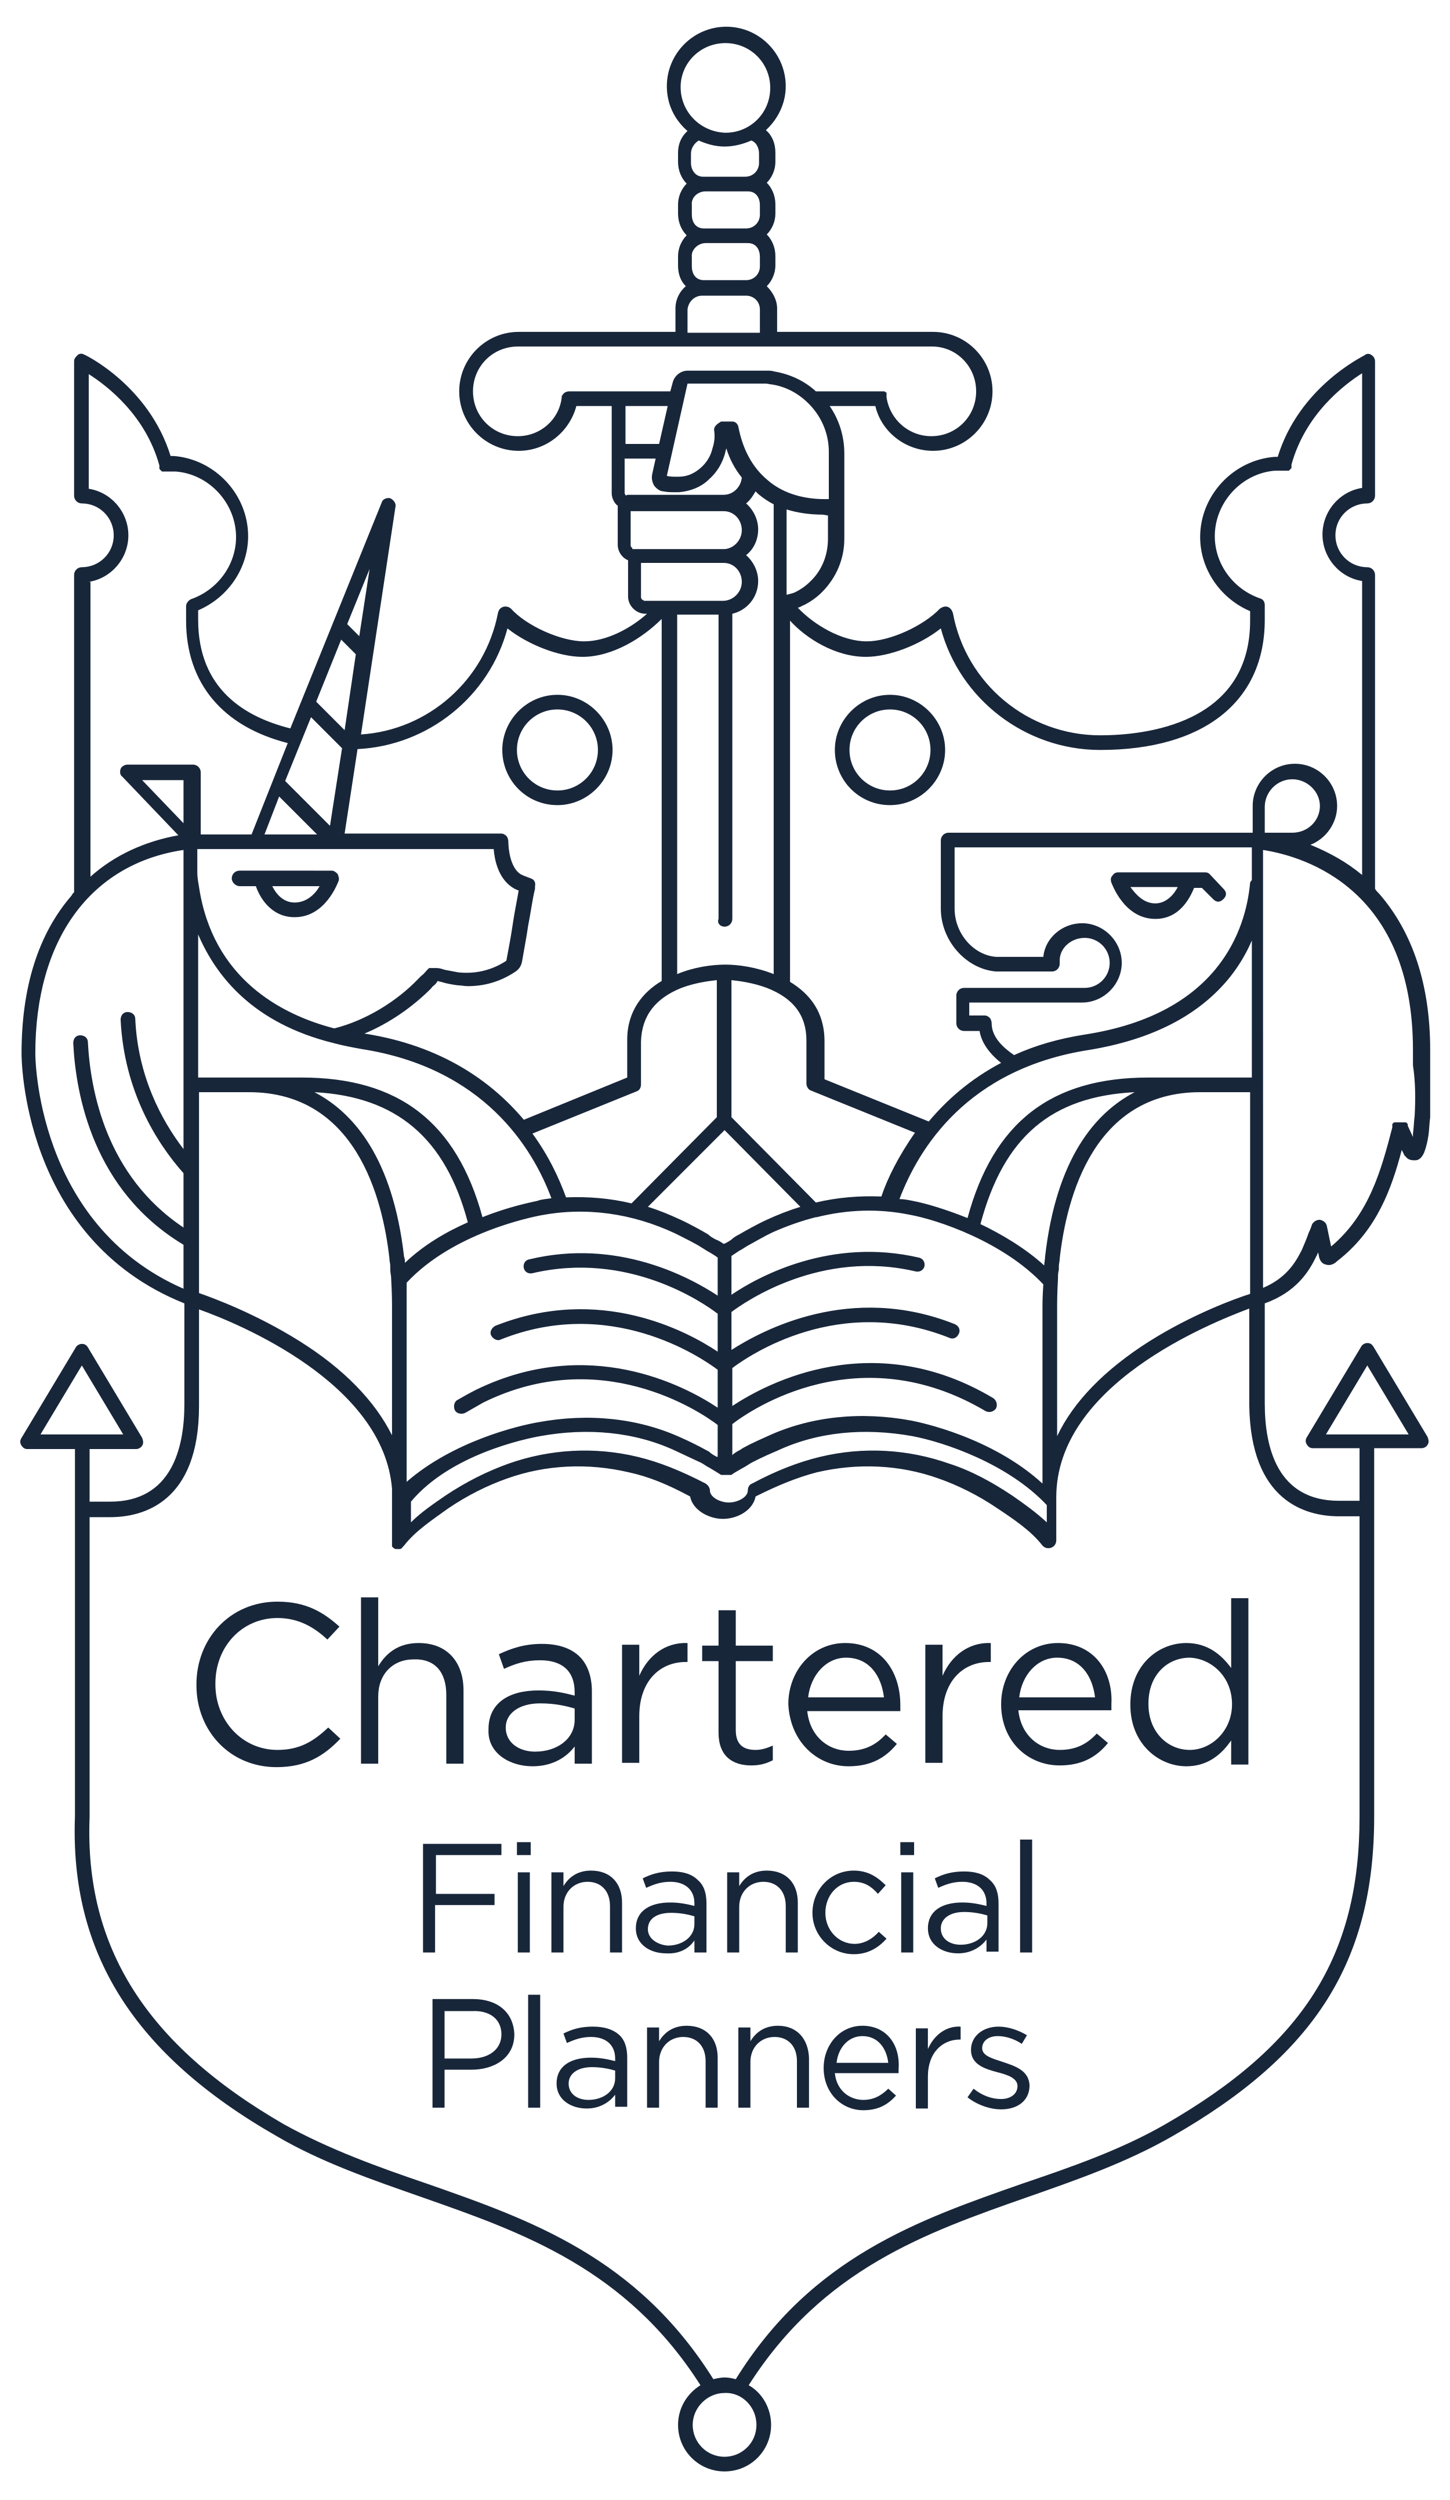 <?xml version="1.0" encoding="utf-8"?>
<!-- Generator: Adobe Illustrator 27.1.0, SVG Export Plug-In . SVG Version: 6.00 Build 0)  -->
<svg version="1.1" id="Layer_1" xmlns="http://www.w3.org/2000/svg" xmlns:xlink="http://www.w3.org/1999/xlink" x="0px" y="0px"
	 viewBox="0 0 168.3 290" style="enable-background:new 0 0 168.3 290;" xml:space="preserve">
<style type="text/css">
	.st0{fill:#18263a;}
</style>
<g>
	<g>
		<path class="st0" d="M103.3,93.4c3.5,0,6.4-2.9,6.4-6.4c0-3.5-2.9-6.4-6.4-6.4c-3.5,0-6.4,2.9-6.4,6.4
			C96.9,90.5,99.7,93.4,103.3,93.4z M103.3,82.3c2.6,0,4.7,2.1,4.7,4.7c0,2.6-2.1,4.7-4.7,4.7c-2.6,0-4.7-2.1-4.7-4.7
			C98.6,84.4,100.7,82.3,103.3,82.3z M140.4,101.4L140.4,101.4L140.4,101.4c-0.2-0.2-0.4-0.2-0.6-0.2h0h0h0h0c0,0,0,0,0,0
			c0,0,0,0,0,0h-10c-0.3,0-0.5,0.1-0.7,0.4c-0.2,0.2-0.2,0.5-0.1,0.8c0.1,0.2,1.5,4.2,5.1,4.2c2.8,0,4-2.4,4.5-3.6h0.9l1.3,1.3
			c0.2,0.2,0.4,0.3,0.6,0.3c0.2,0,0.4-0.1,0.6-0.3c0.2-0.2,0.3-0.4,0.3-0.6c0-0.2-0.1-0.4-0.3-0.6L140.4,101.4z M134.1,104.8
			c-1.4,0-2.3-1.1-2.9-1.9h5.5C136.3,103.7,135.4,104.8,134.1,104.8z M27.8,102.8h1.9c0.4,1.2,1.7,3.6,4.5,3.6c3.6,0,5-4,5.1-4.2
			c0.1-0.3,0-0.5-0.1-0.8c-0.2-0.2-0.4-0.4-0.7-0.4H27.8c-0.5,0-0.9,0.4-0.9,0.9S27.4,102.8,27.8,102.8z M37.1,102.8
			c-0.5,0.9-1.5,1.9-2.9,1.9c-1.4,0-2.2-1.1-2.6-1.9H37.1z M99.1,226.7c1.7,0,2.9-0.8,3.8-1.8l-0.9-0.8c-0.7,0.8-1.7,1.4-2.8,1.4
			c-1.9,0-3.4-1.6-3.4-3.6v0c0-2,1.4-3.6,3.3-3.6c1.3,0,2.1,0.6,2.8,1.4l0.9-1c-0.9-0.9-2-1.7-3.7-1.7c-2.7,0-4.8,2.2-4.8,4.9v0
			C94.3,224.5,96.4,226.7,99.1,226.7z M90.3,235c-1.6,0-2.6,0.8-3.2,1.8v-1.6h-1.4v9.3h1.4v-5.3c0-1.7,1.2-2.9,2.8-2.9
			c1.6,0,2.6,1.1,2.6,2.8v5.4h1.4v-5.8C93.8,236.5,92.5,235,90.3,235z M100.1,235c-2.6,0-4.5,2.2-4.5,4.9c0,2.9,2.1,4.9,4.6,4.9
			c1.8,0,2.9-0.7,3.8-1.7l-0.9-0.8c-0.8,0.8-1.7,1.3-2.9,1.3c-1.6,0-3.1-1.1-3.3-3.1h7.4c0-0.2,0-0.4,0-0.5
			C104.5,237.2,102.9,235,100.1,235z M97.1,239.3c0.2-1.8,1.4-3.1,3-3.1c1.8,0,2.8,1.4,3,3.1H97.1z M104.6,226.5h1.4v-9.3h-1.4
			V226.5z M79.7,235c-1.6,0-2.6,0.8-3.2,1.8v-1.6h-1.4v9.3h1.4v-5.3c0-1.7,1.2-2.9,2.8-2.9c1.6,0,2.6,1.1,2.6,2.8v5.4h1.4v-5.8
			C83.3,236.5,82,235,79.7,235z M104.5,215.2h1.6v-1.5h-1.6V215.2z M80.6,225.1v1.4H82v-5.7c0-1.2-0.3-2.1-1-2.7c-0.7-0.7-1.7-1-3-1
			c-1.4,0-2.4,0.3-3.4,0.8l0.4,1.1c0.9-0.4,1.7-0.7,2.8-0.7c1.7,0,2.8,0.9,2.8,2.5v0.3c-0.8-0.2-1.7-0.4-2.8-0.4c-2.4,0-4,1-4,3v0
			c0,1.9,1.7,2.9,3.5,2.9C78.9,226.7,80,226,80.6,225.1z M75.2,223.8L75.2,223.8c0-1.2,1-1.9,2.7-1.9c1.1,0,2,0.2,2.7,0.4v0.9
			c0,1.5-1.4,2.5-3.1,2.5C76.3,225.6,75.2,224.9,75.2,223.8z M87.2,204.8c1,0,1.7-0.2,2.5-0.6v-1.7c-0.7,0.3-1.3,0.5-2,0.5
			c-1.4,0-2.3-0.6-2.3-2.3v-8h4.3v-1.8h-4.3v-4.1h-2v4.1h-1.9v1.8h1.9v8.3C83.4,203.7,85,204.8,87.2,204.8z M85.8,221.2
			c0-1.7,1.2-2.9,2.8-2.9c1.6,0,2.6,1.1,2.6,2.8v5.4h1.4v-5.8c0-2.2-1.3-3.7-3.6-3.7c-1.6,0-2.6,0.8-3.2,1.8v-1.6h-1.4v9.3h1.4
			V221.2z M122.8,190.6c-3.8,0-6.6,3.2-6.6,7.1c0,4.3,3.1,7.1,6.8,7.1c2.6,0,4.3-1,5.6-2.6l-1.3-1.1c-1.1,1.2-2.4,1.9-4.3,1.9
			c-2.4,0-4.5-1.7-4.8-4.6h10.8c0-0.3,0-0.5,0-0.7C129.2,193.8,126.9,190.6,122.8,190.6z M118.3,196.9c0.3-2.6,2.1-4.6,4.4-4.6
			c2.7,0,4.1,2.1,4.4,4.6H118.3z M107.7,237.7v-2.4h-1.4v9.3h1.4v-3.7c0-2.8,1.7-4.3,3.7-4.3h0.1v-1.5
			C109.8,235,108.4,236.1,107.7,237.7z M166,123.6c0-0.6,0-1.2,0-1.8c0,0,0,0,0,0c0-7.5-2-13.6-5.9-18.1c-0.2-0.2-0.4-0.4-0.5-0.6
			V66.7c0-0.5-0.4-0.9-0.9-0.9c-2.1,0-3.7-1.7-3.7-3.7c0-2.1,1.7-3.7,3.7-3.7c0.5,0,0.9-0.4,0.9-0.9V41.9c0-0.3-0.2-0.6-0.4-0.7
			c-0.2-0.2-0.6-0.2-0.8,0c-0.3,0.2-7.6,3.7-10.1,11.8c-0.1,0-0.3,0-0.4,0c-4.8,0.4-8.6,4.5-8.6,9.3c0,3.7,2.3,7.1,5.8,8.6v1.1
			c0,12-12.2,13.3-17.4,13.3c-8.4,0-15.6-6-17.1-14.2c-0.1-0.3-0.3-0.6-0.6-0.7c-0.3-0.1-0.6,0-0.9,0.2c-1.9,2-5.8,3.8-8.5,3.8
			c-2.9,0-6.1-1.9-8-3.9c0.4-0.1,0.6-0.3,0.7-0.3c0,0,0,0,0,0c0.8-0.4,1.5-0.9,2.1-1.5c1.7-1.7,2.6-3.9,2.6-6.2l0-4.3c0,0,0,0,0-0.1
			c0,0,0,0,0,0v-5.4c0,0,0,0,0-0.1c0-2-0.6-3.9-1.7-5.5l5.3,0c0.7,3,3.5,5.2,6.7,5.2c3.8,0,6.9-3.1,6.9-6.9s-3.1-6.9-6.9-6.9
			c0,0,0,0,0,0l-18.1,0v-2.7c0-1-0.5-1.9-1.2-2.6c0.6-0.6,1-1.5,1-2.4v-1.1c0-1-0.4-1.9-1-2.5c0.6-0.6,1-1.5,1-2.4v-1.1
			c0-1-0.4-1.9-1-2.5c0.6-0.6,1-1.5,1-2.4v-1.1c0-1.1-0.4-2-1.1-2.6c1.4-1.3,2.3-3.1,2.3-5.1c0-3.8-3.1-6.9-6.9-6.9
			c-3.8,0-6.9,3.1-6.9,6.9c0,2.1,0.9,3.9,2.4,5.2c-0.7,0.6-1.1,1.5-1.1,2.5v1.1c0,1,0.4,1.9,1,2.5c-0.6,0.6-1,1.5-1,2.4v1.1
			c0,1,0.4,1.9,1,2.5c-0.6,0.6-1,1.5-1,2.4v1.1c0,1,0.3,1.8,0.9,2.4c-0.7,0.6-1.2,1.5-1.2,2.6v2.7l-18.2,0c-3.8,0-6.9,3.1-6.9,6.9
			s3.1,6.9,6.9,6.9c3.2,0,5.9-2.2,6.7-5.2l4.1,0v10.1c0,0.5,0.2,1,0.6,1.4c0,0,0.1,0,0.1,0.1v4.5c0,0.5,0.2,1,0.6,1.4
			c0.2,0.2,0.4,0.3,0.6,0.4v4.2c0,0.5,0.2,1,0.6,1.4c0.4,0.4,0.9,0.6,1.4,0.6h0.2c-1.9,1.7-4.7,3.2-7.3,3.2c-2.7,0-6.7-1.8-8.5-3.8
			c-0.2-0.2-0.6-0.3-0.9-0.2c-0.3,0.1-0.5,0.3-0.6,0.7c-1.5,7.8-8.1,13.6-15.9,14.1l4-26.4c0.1-0.4-0.2-0.8-0.6-1
			c-0.4-0.1-0.9,0.1-1,0.5L33.7,84.5C28.5,83.2,23,80,23,71.9v-1.1c3.5-1.5,5.8-4.9,5.8-8.6c0-4.8-3.8-8.9-8.6-9.3
			c-0.1,0-0.2,0-0.4,0c-2.5-8.1-9.8-11.7-10.1-11.8C9.5,41,9.2,41,9,41.2c-0.2,0.2-0.4,0.4-0.4,0.7v15.6c0,0.5,0.4,0.9,0.9,0.9
			c2.1,0,3.7,1.7,3.7,3.7c0,2.1-1.7,3.7-3.7,3.7c-0.5,0-0.9,0.4-0.9,0.9v36.8c-0.1,0.1-0.2,0.2-0.3,0.4c-3.9,4.5-5.8,10.7-5.8,18.3
			c0,0.2-0.1,21.4,18.9,29v11.6c0,0,0,0,0,0.1c0,5.1-1.5,11.3-8.6,11.3h-1.5c-0.4,0-0.7,0-0.9,0v-6.1h5.4c0.3,0,0.6-0.2,0.7-0.4
			c0.2-0.3,0.1-0.6,0-0.9l-6.3-10.5c-0.2-0.3-0.4-0.4-0.7-0.4c-0.3,0-0.6,0.2-0.7,0.4l-6.3,10.5c-0.2,0.3-0.2,0.6,0,0.9
			c0.2,0.3,0.4,0.4,0.7,0.4h5.5l0,42.6c-0.6,15.8,6.8,27.6,23.4,37.1c5.3,3.1,11.2,5.1,16.9,7.1c11.7,4.1,23.7,8.3,32.3,21.8
			c-1.6,1-2.6,2.7-2.6,4.6c0,3,2.4,5.4,5.4,5.4c3,0,5.4-2.4,5.4-5.4c0-1.9-1-3.7-2.6-4.6c8.6-13.5,20.6-17.7,32.3-21.8
			c5.7-2,11.5-4,16.9-7.1c16.6-9.5,23.4-20.3,23.4-37.1v-42.7h5.5c0.3,0,0.6-0.2,0.7-0.4c0.2-0.3,0.1-0.6,0-0.9l-6.3-10.5
			c-0.2-0.3-0.4-0.4-0.7-0.4c-0.3,0-0.6,0.2-0.7,0.4l-6.3,10.5c-0.2,0.3-0.2,0.6,0,0.9c0.2,0.3,0.4,0.4,0.7,0.4h5.4v6.1
			c-0.5,0-1.2,0-2.4,0c-7.1,0-8.6-6.1-8.6-11.3v-11.6c3.6-1.3,5.1-3.6,6-5.5c0.1-0.1,0.1-0.3,0.2-0.4l0.1,0.5
			c0.1,0.4,0.3,0.8,0.8,0.9c0.3,0.1,0.8,0.1,1.3-0.4l0.5-0.4c4.1-3.4,5.8-7.9,7-12.5l0.3,0.6c0,0,0,0.1,0.1,0.1
			c0.2,0.3,0.5,0.5,1,0.5c0.1,0,0.1,0,0.2,0c0.3,0,0.7-0.2,1-0.9c0.3-0.8,0.4-1.4,0.5-2c0.1-0.7,0.1-1.4,0.2-2.1l0-0.1c0,0,0,0,0,0
			l0,0C166,127.6,166,125.5,166,123.6z M153.9,166.4l4.8-8l4.8,8H153.9z M100.5,76.2c2.7,0,6.3-1.4,8.7-3.3
			c2.2,8.2,9.8,14.1,18.5,14.1c12,0,19.1-5.6,19.1-15.1v-1.7c0,0,0,0,0,0c0-0.4-0.2-0.7-0.6-0.8c-3.1-1.1-5.2-4-5.2-7.2
			c0-3.9,3.1-7.3,7-7.6c0.2,0,0.6,0,0.9,0c0,0,0,0,0.1,0c0,0,0.1,0,0.1,0c0,0,0.1,0,0.1,0c0,0,0.1,0,0.1,0c0,0,0,0,0.1,0
			c0,0,0.1,0,0.1,0c0,0,0,0,0.1,0c0,0,0,0,0.1-0.1c0,0,0,0,0.1-0.1c0,0,0,0,0.1-0.1c0,0,0,0,0-0.1c0,0,0,0,0-0.1c0,0,0-0.1,0-0.1
			c0,0,0,0,0-0.1c1.6-5.8,6-9.2,8.2-10.6v13.3c-2.6,0.4-4.6,2.7-4.6,5.4c0,2.7,2,5,4.6,5.4v34.1c-1.8-1.5-3.8-2.6-6-3.5
			c1.8-0.7,3.1-2.5,3.1-4.5c0-2.7-2.2-4.9-4.9-4.9c-2.7,0-4.9,2.2-4.9,4.9l0,3.1h-35.3c-0.5,0-0.9,0.4-0.9,0.9v7.9
			c0,3.7,2.9,7,6.4,7.3c0.1,0,0.2,0,0.4,0h6.1c0.5,0,0.9-0.4,0.9-0.9l0-0.2c0-0.1,0-0.2,0-0.2c0-1.4,1.3-2.6,2.9-2.6
			c1.6,0,2.9,1.3,2.9,2.9c0,1.6-1.3,2.9-2.9,2.9h-14c-0.5,0-0.9,0.4-0.9,0.9v3.2c0,0.5,0.4,0.9,0.9,0.9h1.8c0.2,1.3,1.1,2.6,2.5,3.7
			c-3.6,1.9-6.3,4.3-8.4,6.8l-12.1-4.9l0-4.4c0-3.4-1.7-5.5-4-6.9V72C93.6,74.1,97,76.2,100.5,76.2z M121,151.3v20.8
			c-5.9-5.4-14.2-7.1-15.2-7.3c-5.9-1.1-11.7-0.5-16.7,1.8c-1.8,0.8-2.8,1.3-3.2,1.6c-0.2,0.1-0.6,0.3-0.9,0.6c0,0,0,0,0,0l0-3.6
			c2.2-1.7,14.7-10.2,29.4-1.5c0.4,0.2,0.9,0.1,1.2-0.3c0.2-0.4,0.1-0.9-0.3-1.2c-13.9-8.3-26.2-1.8-30.3,0.9l0-4.4
			c2-1.5,12.4-8.6,25.2-3.5c0.4,0.2,0.9,0,1.1-0.5c0.2-0.4,0-0.9-0.5-1.1c-12.1-4.8-22.3,0.7-25.9,3l0-4.4l0,0
			c1.6-1.2,10.4-7.3,21.4-4.7c0.5,0.1,0.9-0.2,1-0.6c0.1-0.5-0.2-0.9-0.6-1c-10.3-2.4-18.7,2.2-21.8,4.3l0-4.5
			c0.3-0.2,0.6-0.4,0.9-0.6c0.4-0.2,0.8-0.5,1-0.6c0.4-0.2,1.9-1.1,3-1.6c1.6-0.7,3.3-1.3,4.9-1.7c0,0,0.1,0,0.1,0
			c3.6-0.9,7.2-1,10.7-0.3c3.4,0.6,11,3.2,15.6,8.1C121,150.4,121,151.3,121,151.3z M47.2,148.8c5.4-5.8,14.5-7.6,15.5-7.8
			c5.2-1,10.6-0.3,15.7,2.1c1,0.5,2.6,1.3,3,1.6c0.2,0.1,0.6,0.4,1,0.6c0.3,0.2,0.7,0.4,0.9,0.6l0,4.4c-3.2-2.1-11.6-6.7-21.9-4.2
			c-0.5,0.1-0.7,0.6-0.6,1c0.1,0.5,0.6,0.7,1,0.6c11.1-2.6,19.8,3.4,21.5,4.7l0,4.4c-3.6-2.4-13.7-7.8-25.8-3
			c-0.4,0.2-0.7,0.7-0.5,1.1s0.7,0.7,1.1,0.5c12.7-5.1,23.2,2,25.2,3.5l0,4.4c-3.9-2.6-15-8.4-28-2.1c-0.8,0.4-1.5,0.8-2.2,1.2
			c-0.4,0.2-0.5,0.8-0.3,1.2c0.2,0.4,0.8,0.5,1.2,0.3c0.7-0.4,1.4-0.8,2.1-1.2c13.6-6.7,25.1,1,27.2,2.6l0,3.7c0,0-0.1,0-0.1,0
			c-0.4-0.2-0.7-0.4-0.9-0.6c-0.4-0.2-1.4-0.8-3.2-1.6c-5-2.3-10.8-2.9-16.7-1.8c-2.3,0.4-9.8,2.2-15.2,6.9l0-20.5
			C47.2,151.3,47.2,150.3,47.2,148.8z M57.3,98.5c0.1,1.2,0.5,3.3,2.1,4.4c0.3,0.2,0.5,0.3,0.8,0.4c-0.2,1.2-0.5,2.6-0.7,4
			c-0.2,1.4-0.5,2.9-0.7,4c0,0.1,0,0.1-0.1,0.2c-1.7,1.1-3.6,1.5-5.5,1.3c-0.5-0.1-1.1-0.2-1.6-0.3c-0.3-0.1-0.6-0.2-0.9-0.2
			c0,0,0,0-0.1,0c0,0-0.1,0-0.1,0c0,0-0.1,0-0.1,0c0,0-0.1,0-0.1,0c0,0-0.1,0-0.1,0c0,0-0.1,0-0.1,0c0,0,0,0-0.1,0c0,0-0.1,0-0.1,0
			c0,0,0,0-0.1,0c0,0,0,0-0.1,0.1c0,0,0,0-0.1,0.1c0,0,0,0,0,0c-0.2,0.2-0.4,0.5-0.7,0.7c-0.1,0.1-0.3,0.3-0.4,0.4
			c-2.5,2.6-6.1,4.8-9.7,5.7c-6.2-1.6-14.1-5.8-15.7-16.4c-0.1-0.6-0.2-1.1-0.2-1.7c0,0,0,0,0,0v-2.7C28.5,98.5,51.9,98.5,57.3,98.5
			z M30.7,96.8l1.7-4.4l4.4,4.4C34.7,96.8,32.6,96.8,30.7,96.8z M38.7,121C38.7,121,38.7,121,38.7,121c1.1,0.3,2.2,0.5,3.3,0.7
			c14.1,2.2,19.8,11.4,22,17.3c-0.5,0.1-1.1,0.1-1.6,0.3c-0.9,0.2-3.4,0.7-6.4,1.9c-3-11-9.7-16.2-21-16.2H29c0,0-0.1,0-0.1,0
			c0,0,0,0,0,0H23v-16.6C25.1,113.3,29.4,118.7,38.7,121z M84.1,107.5c0.5,0,0.9-0.4,0.9-0.9V71.2c1.7-0.4,3-1.9,3-3.8
			c0-1.2-0.6-2.3-1.4-3c0.9-0.7,1.4-1.8,1.4-3c0-1.2-0.6-2.3-1.4-3c0.5-0.4,0.8-0.9,1.1-1.4c0.1,0.1,0.2,0.2,0.3,0.3
			c0.6,0.5,1.2,0.9,1.8,1.2V113c-2-0.8-4.1-1.1-5.6-1.1l0,0c-1.6,0-3.7,0.3-5.6,1.1V71.3h4.8v35.3C83.2,107.1,83.6,107.5,84.1,107.5
			z M82.9,50c0.1,0.7,0,1.4-0.2,2c-0.2,0.9-0.7,1.7-1.4,2.3c-0.7,0.6-1.5,1-2.5,1c-0.1,0-0.3,0-0.4,0c-0.3,0-0.7,0-1-0.1l2.4-10.7
			h8.4c0.3,0,0.5,0,0.7,0c0.2,0,0.5,0.1,0.7,0.1c1.9,0.3,3.5,1.3,4.7,2.7c1.2,1.4,1.9,3.2,1.9,5.1h0v5.5h-0.5c-2.7,0-5-0.8-6.6-2.2
			c-1.8-1.5-2.9-3.6-3.4-6.2c-0.1-0.4-0.4-0.6-0.7-0.6h-1.3C83.2,49.2,82.8,49.5,82.9,50C82.8,49.9,82.9,50,82.9,50z M76.5,51.5
			h-3.9v-4.4l4.9,0L76.5,51.5z M84.9,129.6v-15.9c0.9,0.1,2.5,0.3,4.1,0.9c3.1,1.2,4.6,3.2,4.6,6.1l0,5c0,0.3,0.2,0.7,0.5,0.8
			l12.1,4.9c-1.9,2.7-3.2,5.3-3.9,7.4c-2.5-0.1-5.1,0.1-7.6,0.7L84.9,129.6z M92.9,140c-1.3,0.4-2.6,0.9-3.9,1.5
			c-1.1,0.5-2.7,1.4-3.2,1.7c-0.2,0.1-0.6,0.3-0.9,0.6c-0.3,0.2-0.6,0.4-0.9,0.5c-0.3-0.2-0.6-0.4-0.9-0.5c-0.4-0.2-0.7-0.4-0.9-0.6
			c-0.5-0.3-2.1-1.2-3.2-1.7c-1.3-0.6-2.5-1.1-3.8-1.5l8.9-8.9L92.9,140z M79.1,114.6c1.6-0.6,3.2-0.8,4.1-0.9v15.9l-9.9,10
			c-2.5-0.6-5-0.8-7.6-0.7c-0.8-2.2-2-4.8-3.9-7.4l12.1-4.9c0.3-0.1,0.5-0.4,0.5-0.8l0-5C74.5,117.8,76.1,115.8,79.1,114.6z
			 M28.9,126.7C28.9,126.7,28.9,126.7,28.9,126.7c12.3,0,15.5,12.1,16.3,19.3c0,0.3,0.1,0.6,0.1,0.9l0,0.4c0,0.4,0.1,0.6,0.1,1
			c0.1,1.7,0.1,3,0.1,3v15.2c-2-4-5.6-7.7-10.7-10.9c-5.1-3.2-10-5-11.7-5.6v-23.3H28.9z M36.5,126.7c9.5,0.5,15.2,5.3,17.8,15.1
			c-2.5,1.1-5.1,2.6-7.3,4.7c0-0.2,0-0.5-0.1-0.7C45.6,134.4,41.1,129.1,36.5,126.7z M62.7,166.6c5.5-1,11-0.5,15.7,1.7
			c1.9,0.9,2.8,1.3,3,1.4c0.2,0.1,0.6,0.4,1,0.6c0.5,0.3,1,0.6,1.3,0.8c0,0,0,0,0,0c0,0,0.1,0,0.1,0c0,0,0,0,0.1,0c0,0,0,0,0.1,0
			c0,0,0.1,0,0.1,0c0,0,0,0,0.1,0c0,0,0.1,0,0.1,0c0,0,0,0,0.1,0c0,0,0.1,0,0.1,0c0,0,0,0,0.1,0c0,0,0.1,0,0.1,0c0,0,0,0,0.1,0
			c0,0,0.1,0,0.1,0c0,0,0,0,0,0c0.2-0.2,0.8-0.5,1.3-0.8c0.4-0.2,0.8-0.5,1-0.6c0.2-0.1,1.1-0.6,3-1.4c4.7-2.2,10.1-2.7,15.7-1.7
			c3.7,0.7,11.1,3.2,15.6,8v2c-1.3-1.2-2.7-2.2-4-3.1c-2.4-1.6-4.8-2.9-7.3-3.7c-4.8-1.7-10-2-15-0.8c-2.5,0.6-5.1,1.6-7.9,3.1
			c-0.3,0.1-0.5,0.4-0.5,0.8c0,0.8-1.2,1.4-2.2,1.4l0,0c0,0,0,0,0,0c-1,0-2.2-0.6-2.2-1.4c0-0.3-0.2-0.6-0.5-0.8
			c-2.9-1.5-5.4-2.5-7.9-3.1c-5-1.2-10.2-0.9-15,0.8c-2.5,0.9-4.9,2.1-7.3,3.7c-1.3,0.9-2.8,1.9-4,3.1l0-2.4
			C52.3,168.7,61,166.9,62.7,166.6z M113.8,142c2.7-10.1,8.2-14.8,17.9-15.3c-4.6,2.4-9.1,7.7-10.4,19.1c0,0.3-0.1,0.7-0.1,1l0,0
			C119,144.8,116.3,143.2,113.8,142z M122.8,148.3c0-0.4,0-0.6,0.1-1l0-0.4c0-0.3,0.1-0.6,0.1-0.9c0.8-7.2,4-19.3,16.3-19.3
			c0,0,0,0,0,0h5.8v23.4c-1.6,0.5-6.6,2.3-11.7,5.5c-5.2,3.3-8.8,7-10.7,11l0-15.3C122.7,151.3,122.7,150,122.8,148.3z M139.3,125
			C139.3,125,139.3,125,139.3,125c-0.1,0-0.1,0-0.1,0h-5.9c-11.3,0-18,5.2-21,16.3c-2.5-1-4.8-1.7-6.4-2c-0.5-0.1-1-0.2-1.5-0.2
			c2.2-5.8,7.8-15.1,22-17.3c7.3-1.2,12.8-4,16.4-8.5c1.1-1.4,1.9-2.8,2.5-4.2V125H139.3z M145.1,102.4c-0.5,5.5-3.7,15.2-19.1,17.6
			c-3.2,0.5-5.9,1.3-8.3,2.4c-1.3-0.9-2.6-2.1-2.6-3.7c0-0.2-0.1-0.5-0.2-0.6c-0.2-0.2-0.4-0.3-0.6-0.3h-1.8v-1.5h13.1
			c2.5,0,4.6-2.1,4.6-4.6c0-2.5-2.1-4.6-4.6-4.6c-2.3,0-4.3,1.7-4.5,3.9l-5.3,0c-0.1,0-0.2,0-0.2,0c-2.6-0.2-4.8-2.7-4.8-5.6v-7.1
			h34.5v3.8C145.1,102.3,145.1,102.4,145.1,102.4z M96.1,59.8l0,2.7c0,1.9-0.7,3.7-2.1,5c-0.5,0.5-1.1,0.9-1.7,1.2
			c-0.2,0.1-0.6,0.2-1,0.3v-9.9c1.3,0.4,2.7,0.6,4.2,0.6L96.1,59.8C96.1,59.8,96.1,59.8,96.1,59.8z M79,10.1C79,7.3,81.3,5,84.2,5
			c2.9,0,5.2,2.3,5.2,5.2s-2.3,5.2-5.2,5.2C81.3,15.3,79,13,79,10.1z M81.9,22.2h4.9c1,0,1.4,0.8,1.4,1.6v1.1c0,0.9-0.7,1.6-1.6,1.6
			h-4.9c-1,0-1.4-0.8-1.4-1.6v-1.1C80.2,22.9,81,22.2,81.9,22.2z M80.2,18.9v-1.1c0-0.6,0.4-1.2,0.9-1.5c0.9,0.4,1.9,0.7,3,0.7
			c1.1,0,2.2-0.3,3.1-0.7c0.6,0.2,0.9,0.9,0.9,1.5v1.1c0,0.9-0.7,1.6-1.6,1.6h-4.9C80.7,20.5,80.2,19.7,80.2,18.9z M81.9,28.2h4.9
			c1,0,1.4,0.8,1.4,1.6v1.1c0,0.9-0.7,1.6-1.6,1.6h-4.9c-1,0-1.4-0.8-1.4-1.6v-1.1C80.2,29,81,28.2,81.9,28.2z M81.5,34.3h5.1
			c0.9,0,1.6,0.7,1.6,1.6v2.7l-8.4,0v-2.7C79.9,35,80.6,34.3,81.5,34.3z M66.1,45.4c-0.3,0-0.6,0.1-0.8,0.4c0,0,0,0,0,0
			c0,0,0,0.1-0.1,0.1c0,0,0,0,0,0c0,0,0,0.1,0,0.1c0,0,0,0,0,0.1c0,0,0,0,0,0c-0.3,2.6-2.5,4.5-5.1,4.5c-2.9,0-5.2-2.3-5.2-5.2
			s2.3-5.2,5.2-5.2l48.1,0c0,0,0,0,0,0c2.8,0,5.1,2.3,5.1,5.2c0,2.9-2.3,5.2-5.2,5.2c-2.6,0-4.8-1.9-5.2-4.5c0,0,0,0,0,0
			c0,0,0-0.1,0-0.1c0,0,0-0.1,0-0.1c0,0,0,0,0-0.1c0,0,0-0.1,0-0.1c0,0,0,0,0-0.1c0,0,0-0.1-0.1-0.1c0,0,0,0,0,0c0,0-0.1,0-0.1-0.1
			c0,0,0,0,0,0c0,0-0.1,0-0.1,0c0,0,0,0-0.1,0c0,0-0.1,0-0.1,0c0,0,0,0-0.1,0c0,0-0.1,0-0.1,0c0,0,0,0,0,0l-7.5,0
			c-1.3-1.2-3-2-4.8-2.3C89.6,43,89.3,43,89.1,43c-0.3,0-0.6,0-0.9,0h-8.4c-0.8,0-1.5,0.6-1.7,1.3l-0.3,1.1L66.1,45.4z M72.6,57.4
			c0,0-0.1-0.1-0.1-0.2v-4h3.6l-0.4,1.8c-0.1,0.5,0,0.9,0.2,1.3c0.3,0.4,0.7,0.7,1.1,0.7c0.4,0.1,0.9,0.1,1.3,0.1c0.2,0,0.4,0,0.5,0
			c1.3-0.1,2.6-0.6,3.5-1.5c0.9-0.8,1.6-1.9,1.9-3.2c0-0.1,0.1-0.3,0.1-0.4c0.4,1.3,1,2.4,1.8,3.4c-0.1,1.1-1,2-2.1,2c0,0,0,0,0,0
			H72.8C72.7,57.5,72.6,57.5,72.6,57.4z M73.3,63.5c0,0-0.1-0.1-0.1-0.2v-4H84c0,0,0,0,0,0c1.2,0,2.1,1,2.1,2.2c0,1.2-1,2.2-2.1,2.2
			c0,0,0,0,0,0l-10.6,0C73.4,63.5,73.3,63.5,73.3,63.5z M74.7,69.6c-0.1,0-0.2,0-0.2-0.1c0,0-0.1-0.1-0.1-0.2v-4l9.6,0c0,0,0,0,0,0
			c0,0,0,0,0,0c1.2,0,2.1,1,2.1,2.2c0,1.2-1,2.2-2.2,2.2l0,0H74.7z M58.9,72.9c2.4,1.9,6,3.3,8.7,3.3c3.5,0,7-2.2,9.2-4.4v42
			c-2.2,1.3-4,3.5-4,6.8l0,4.4l-12,4.9c-3.7-4.4-9.5-8.6-18.5-10c0,0,0,0,0,0c2.9-1.2,5.6-3.1,7.7-5.2c0.1-0.1,0.2-0.3,0.4-0.4
			c0.1-0.1,0.3-0.3,0.4-0.5c0.1,0,0.2,0.1,0.4,0.1c0.6,0.2,1.2,0.3,1.9,0.4c0.4,0,0.8,0.1,1.2,0.1c1.9,0,3.7-0.5,5.4-1.6
			c0.5-0.3,0.8-0.7,0.9-1.3c0.2-1.2,0.5-2.7,0.7-4.1c0.3-1.5,0.5-3.1,0.8-4.3c0,0,0,0,0-0.1c0-0.1,0-0.2,0-0.2
			c0.1-0.4-0.1-0.8-0.5-0.9c-0.2-0.1-0.3-0.1-0.5-0.2c-0.3-0.1-0.5-0.2-0.7-0.3c-1.2-0.8-1.4-3-1.4-3.8c0-0.2-0.1-0.5-0.2-0.6
			c-0.2-0.2-0.4-0.3-0.6-0.3c-1.6,0-10,0-18.2,0l1.5-9.8C49.7,86.5,56.8,80.8,58.9,72.9z M42.9,66l-1.2,7.8l-1.4-1.4L42.9,66z
			 M39.6,74.2l1.7,1.7L40,84.7l-3.3-3.3L39.6,74.2z M36.1,83.2l3.6,3.6l-1.4,9l-5.2-5.2L36.1,83.2z M10.3,67.5
			c2.6-0.4,4.6-2.7,4.6-5.4c0-2.7-2-5-4.6-5.4V43.4c2.2,1.4,6.6,4.8,8.2,10.6c0,0,0,0,0,0.1c0,0,0,0.1,0,0.1c0,0,0,0,0,0.1
			c0,0,0,0,0,0.1c0,0,0,0,0.1,0.1c0,0,0,0,0.1,0.1c0,0,0,0,0.1,0.1c0,0,0,0,0.1,0c0,0,0,0,0.1,0c0,0,0,0,0.1,0c0,0,0.1,0,0.1,0
			c0,0,0,0,0.1,0c0,0,0.1,0,0.1,0c0,0,0,0,0.1,0c0.2,0,0.7,0,0.9,0c3.9,0.3,7,3.7,7,7.6c0,3.2-2.1,6.1-5.2,7.2
			c-0.3,0.1-0.6,0.5-0.6,0.8l0,0v1.7c0,7.3,4.3,12.3,11.8,14.2l-4.2,10.6c-2.6,0-4.7,0-5.9,0v-7.2c0-0.5-0.4-0.9-0.9-0.9h-7.6
			c-0.3,0-0.7,0.2-0.8,0.5c-0.1,0.3-0.1,0.7,0.2,0.9l6.5,6.8c-3.9,0.7-7.4,2.3-10.2,4.8V67.5z M21.3,90.5v5l-4.8-5H21.3z M4.1,122.2
			c0-13.2,6.4-22,17.2-23.6v34.7c-2.6-3.4-5.3-8.5-5.6-15.1c0-0.5-0.4-0.8-0.9-0.8c-0.5,0-0.8,0.4-0.8,0.9
			c0.4,8.2,4.1,14.2,7.3,17.8v6.3c-9-6-10.8-15.9-11.1-21.5c0-0.5-0.4-0.8-0.9-0.8c-0.5,0-0.8,0.4-0.8,0.9c0.3,6,2.3,17.1,12.8,23.4
			v5.1C4.1,142,4.1,122.4,4.1,122.2z M4.7,166.4l4.8-8l4.8,8H4.7z M87.8,281.3c0,2.1-1.7,3.7-3.7,3.7c-2.1,0-3.7-1.7-3.7-3.7
			s1.7-3.7,3.7-3.7C86.1,277.5,87.8,279.2,87.8,281.3z M155.4,175.9c1.2,0,1.9,0,2.4,0v34.9c0,16.1-6.5,26.4-22.5,35.6
			c-5.2,3-11,5-16.6,6.9c-12,4.2-24.5,8.5-33.3,22.7c-0.4-0.1-0.8-0.2-1.3-0.2c-0.4,0-0.9,0.1-1.3,0.2
			c-8.9-14.2-21.3-18.5-33.3-22.7c-5.6-1.9-11.4-4-16.6-6.9c-15.9-9.2-23.1-20.5-22.5-35.6v-34.8c0.2,0,0.5,0,0.9,0l1.5,0
			c3.8,0,10.3-1.7,10.3-12.9c0,0,0,0,0-0.1v-11.1c4.5,1.6,21.4,8.5,22.4,20.8v6.1c0,0,0,0,0,0c0,0,0,0.1,0,0.1c0,0,0,0.1,0,0.1
			c0,0,0,0.1,0,0.1c0,0,0,0,0,0.1c0,0,0,0.1,0,0.1c0,0,0,0,0,0.1c0,0,0,0,0.1,0.1c0,0,0,0,0.1,0.1c0,0,0,0,0,0c0,0,0,0,0,0
			c0.1,0,0.1,0.1,0.2,0.1c0,0,0,0,0.1,0c0.1,0,0.2,0,0.2,0c0,0,0,0,0,0l0,0l0,0c0.1,0,0.1,0,0.2,0c0,0,0,0,0,0c0.1,0,0.1,0,0.2-0.1
			c0,0,0,0,0,0c0.1,0,0.1-0.1,0.1-0.1c0,0,0,0,0,0c0.1-0.1,0.1-0.1,0.2-0.2c1.3-1.7,3.3-3,5.1-4.3c2.2-1.5,4.6-2.7,6.9-3.5
			c4.5-1.6,9.4-1.8,14.1-0.7c2.3,0.5,4.5,1.4,7.1,2.8c0.3,1.6,2.2,2.6,3.8,2.6c0,0,0,0,0,0l0,0c1.7,0,3.5-1,3.8-2.6
			c2.6-1.3,4.8-2.2,7.1-2.8c4.7-1.1,9.6-0.9,14.1,0.7c2.3,0.8,4.7,2,6.9,3.5c1.8,1.2,3.9,2.6,5.2,4.3c0.2,0.2,0.4,0.3,0.7,0.3l0,0
			c0,0,0,0,0,0c0.5,0,0.9-0.4,0.9-0.9l0-5l0,0c0-13.1,17.9-20.2,22.4-21.9v11.1l0,0C145.1,174.2,151.6,175.9,155.4,175.9z
			 M146.8,93.6c0-1.7,1.4-3.2,3.2-3.2c1.7,0,3.2,1.4,3.2,3.1c0,1.7-1.4,3.1-3.2,3.1l-3.2,0L146.8,93.6z M164.2,129.4L164.2,129.4
			L164.2,129.4c-0.1,0.8-0.1,1.5-0.2,2.1c0,0.1,0,0.2,0,0.4l-0.6-1.3c0,0,0,0,0,0c0,0,0-0.1,0-0.1c0,0,0,0,0-0.1c0,0,0,0-0.1-0.1
			c0,0,0,0-0.1-0.1c0,0,0,0-0.1,0c0,0,0,0-0.1,0c0,0,0,0-0.1,0c0,0-0.1,0-0.1,0c0,0,0,0,0,0c0,0,0,0-0.1,0c0,0-0.1,0-0.1,0
			s-0.1,0-0.1,0c0,0-0.1,0-0.1,0c0,0-0.1,0-0.1,0c0,0-0.1,0-0.1,0c0,0-0.1,0-0.1,0c0,0,0,0-0.1,0c0,0,0,0,0,0c0,0,0,0-0.1,0
			c0,0,0,0-0.1,0c0,0,0,0-0.1,0.1c0,0,0,0-0.1,0.1c0,0,0,0,0,0.1c0,0,0,0,0,0.1c0,0,0,0,0,0.1c0,0,0,0.1,0,0.1c0,0,0,0,0,0
			c-1.3,5-2.7,10.1-7.1,13.8l0,0l-0.5-2.4c-0.1-0.4-0.4-0.6-0.8-0.7c-0.4,0-0.7,0.2-0.9,0.5c-0.1,0.3-0.2,0.6-0.4,1
			c-0.2,0.6-0.5,1.3-0.8,2c-0.8,1.6-1.9,3.3-4.5,4.4V98.6c5.1,0.8,17.4,4.7,17.4,23.2c0,0,0,0,0,0c0,0.6,0,1.2,0,1.8
			C164.3,125.5,164.3,127.5,164.2,129.4z M142.9,193.5c-1.1-1.5-2.7-2.9-5.2-2.9c-3.3,0-6.5,2.6-6.5,7.1v0.1c0,4.5,3.3,7.1,6.5,7.1
			c2.5,0,4.1-1.4,5.2-3v2.8h2v-19.3h-2V193.5z M143,197.7c0,3.1-2.4,5.3-4.9,5.3c-2.6,0-4.8-2.1-4.8-5.3v-0.1c0-3.3,2.2-5.3,4.8-5.3
			C140.6,192.4,143,194.5,143,197.7L143,197.7z M116.4,239.2c-1.2-0.4-2.4-0.7-2.4-1.6v0c0-0.8,0.7-1.4,1.8-1.4
			c0.9,0,1.9,0.3,2.8,0.9l0.6-1c-1-0.6-2.2-1-3.3-1c-1.8,0-3.2,1.1-3.2,2.7v0c0,1.7,1.6,2.2,3.1,2.6c1.2,0.3,2.3,0.7,2.3,1.6v0
			c0,0.9-0.8,1.5-1.9,1.5c-1.1,0-2.2-0.4-3.2-1.2l-0.7,1c1,0.8,2.5,1.4,3.9,1.4c1.9,0,3.3-1,3.3-2.8v0
			C119.4,240.2,117.9,239.7,116.4,239.2z M118.4,226.5h1.4v-13.1h-1.4V226.5z M65.4,221.2c0-1.7,1.2-2.9,2.8-2.9
			c1.6,0,2.6,1.1,2.6,2.8v5.4h1.4v-5.8c0-2.2-1.3-3.7-3.6-3.7c-1.6,0-2.6,0.8-3.2,1.8v-1.6H64v9.3h1.4V221.2z M74.2,199.1
			c0-4.1,2.4-6.3,5.4-6.3h0.2v-2.2c-2.6-0.1-4.6,1.5-5.6,3.8v-3.6h-2v13.7h2V199.1z M98.5,204.9c2.6,0,4.3-1,5.6-2.6l-1.3-1.1
			c-1.1,1.2-2.4,1.9-4.3,1.9c-2.4,0-4.5-1.7-4.8-4.6h10.8c0-0.3,0-0.5,0-0.7c0-4-2.3-7.2-6.4-7.2c-3.8,0-6.6,3.2-6.6,7.1
			C91.7,202,94.8,204.9,98.5,204.9z M98.2,192.3c2.7,0,4.1,2.1,4.4,4.6h-8.8C94.1,194.3,95.9,192.3,98.2,192.3z M61.8,204.9
			c2.4,0,4-1.1,4.9-2.3v2h2v-8.4c0-1.7-0.5-3.1-1.4-4c-1-1-2.5-1.5-4.4-1.5c-2,0-3.5,0.5-5,1.2l0.6,1.7c1.3-0.6,2.5-1,4.2-1
			c2.6,0,4,1.3,4,3.7v0.4c-1.2-0.3-2.4-0.6-4.2-0.6c-3.5,0-5.8,1.5-5.8,4.5v0.1C56.6,203.4,59.2,204.9,61.8,204.9z M58.7,200.4
			c0-1.6,1.5-2.8,4-2.8c1.7,0,3,0.3,4,0.6v1.3c0,2.2-2,3.7-4.6,3.7C60.3,203.2,58.7,202.2,58.7,200.4L58.7,200.4z M32.2,203
			c-4.1,0-7.2-3.4-7.2-7.6v-0.1c0-4.3,3.1-7.6,7.2-7.6c2.5,0,4.3,1.1,5.8,2.5l1.4-1.5c-1.9-1.7-3.9-2.9-7.2-2.9
			c-5.5,0-9.4,4.3-9.4,9.6v0.1c0,5.3,3.9,9.5,9.3,9.5c3.4,0,5.5-1.3,7.4-3.3l-1.4-1.3C36.4,202,34.8,203,32.2,203z M68.8,235.1
			c-1.4,0-2.4,0.3-3.4,0.8l0.4,1.1c0.9-0.4,1.7-0.7,2.8-0.7c1.7,0,2.8,0.9,2.8,2.5v0.3c-0.8-0.2-1.7-0.4-2.8-0.4c-2.4,0-4,1-4,3v0
			c0,1.9,1.7,2.9,3.5,2.9c1.6,0,2.7-0.8,3.3-1.6v1.4h1.4v-5.7c0-1.2-0.3-2.1-1-2.7C71.1,235.4,70.1,235.1,68.8,235.1z M71.4,241.1
			c0,1.5-1.4,2.5-3.1,2.5c-1.3,0-2.3-0.7-2.3-1.9v0c0-1.1,1-1.9,2.7-1.9c1.1,0,2,0.2,2.7,0.4V241.1z M51.8,196.6v8h2v-8.5
			c0-3.3-1.9-5.5-5.2-5.5c-2.4,0-3.8,1.2-4.7,2.7v-8h-2v19.3h2v-7.8c0-2.6,1.7-4.3,4.1-4.3C50.5,192.4,51.8,194,51.8,196.6z
			 M115.9,226.5v-5.7c0-1.2-0.3-2.1-1-2.7c-0.7-0.7-1.7-1-3-1c-1.4,0-2.4,0.3-3.4,0.8l0.4,1.1c0.9-0.4,1.7-0.7,2.8-0.7
			c1.7,0,2.8,0.9,2.8,2.5v0.3c-0.8-0.2-1.7-0.4-2.8-0.4c-2.4,0-4,1-4,3v0c0,1.9,1.7,2.9,3.5,2.9c1.6,0,2.7-0.8,3.3-1.6v1.4H115.9z
			 M111.5,225.6c-1.3,0-2.3-0.7-2.3-1.9v0c0-1.1,1-1.9,2.7-1.9c1.1,0,2,0.2,2.7,0.4v0.9C114.6,224.6,113.2,225.6,111.5,225.6z
			 M109.4,199.1c0-4.1,2.4-6.3,5.4-6.3h0.2v-2.2c-2.6-0.1-4.6,1.5-5.6,3.8v-3.6h-2v13.7h2V199.1z M61.3,244.5h1.4v-13.1h-1.4V244.5z
			 M64.7,93.4c3.5,0,6.4-2.9,6.4-6.4c0-3.5-2.9-6.4-6.4-6.4c-3.5,0-6.4,2.9-6.4,6.4C58.3,90.5,61.1,93.4,64.7,93.4z M64.7,82.3
			c2.6,0,4.7,2.1,4.7,4.7c0,2.6-2.1,4.7-4.7,4.7S60,89.6,60,87C60,84.4,62.1,82.3,64.7,82.3z M61.5,217.2h-1.4v9.3h1.4V217.2z
			 M54.9,231.9h-4.7v12.6h1.4v-4.4h3.1c2.7,0,5-1.4,5-4.1v0C59.6,233.4,57.7,231.9,54.9,231.9z M58.2,236c0,1.7-1.4,2.8-3.5,2.8
			h-3.1v-5.5h3.2C56.8,233.2,58.2,234.2,58.2,236L58.2,236z M61.6,213.7H60v1.5h1.6V213.7z M50.6,221h6.8v-1.3h-6.8v-4.5h7.6v-1.3
			h-9.1v12.6h1.4V221z"/>
	</g>
</g>
</svg>
